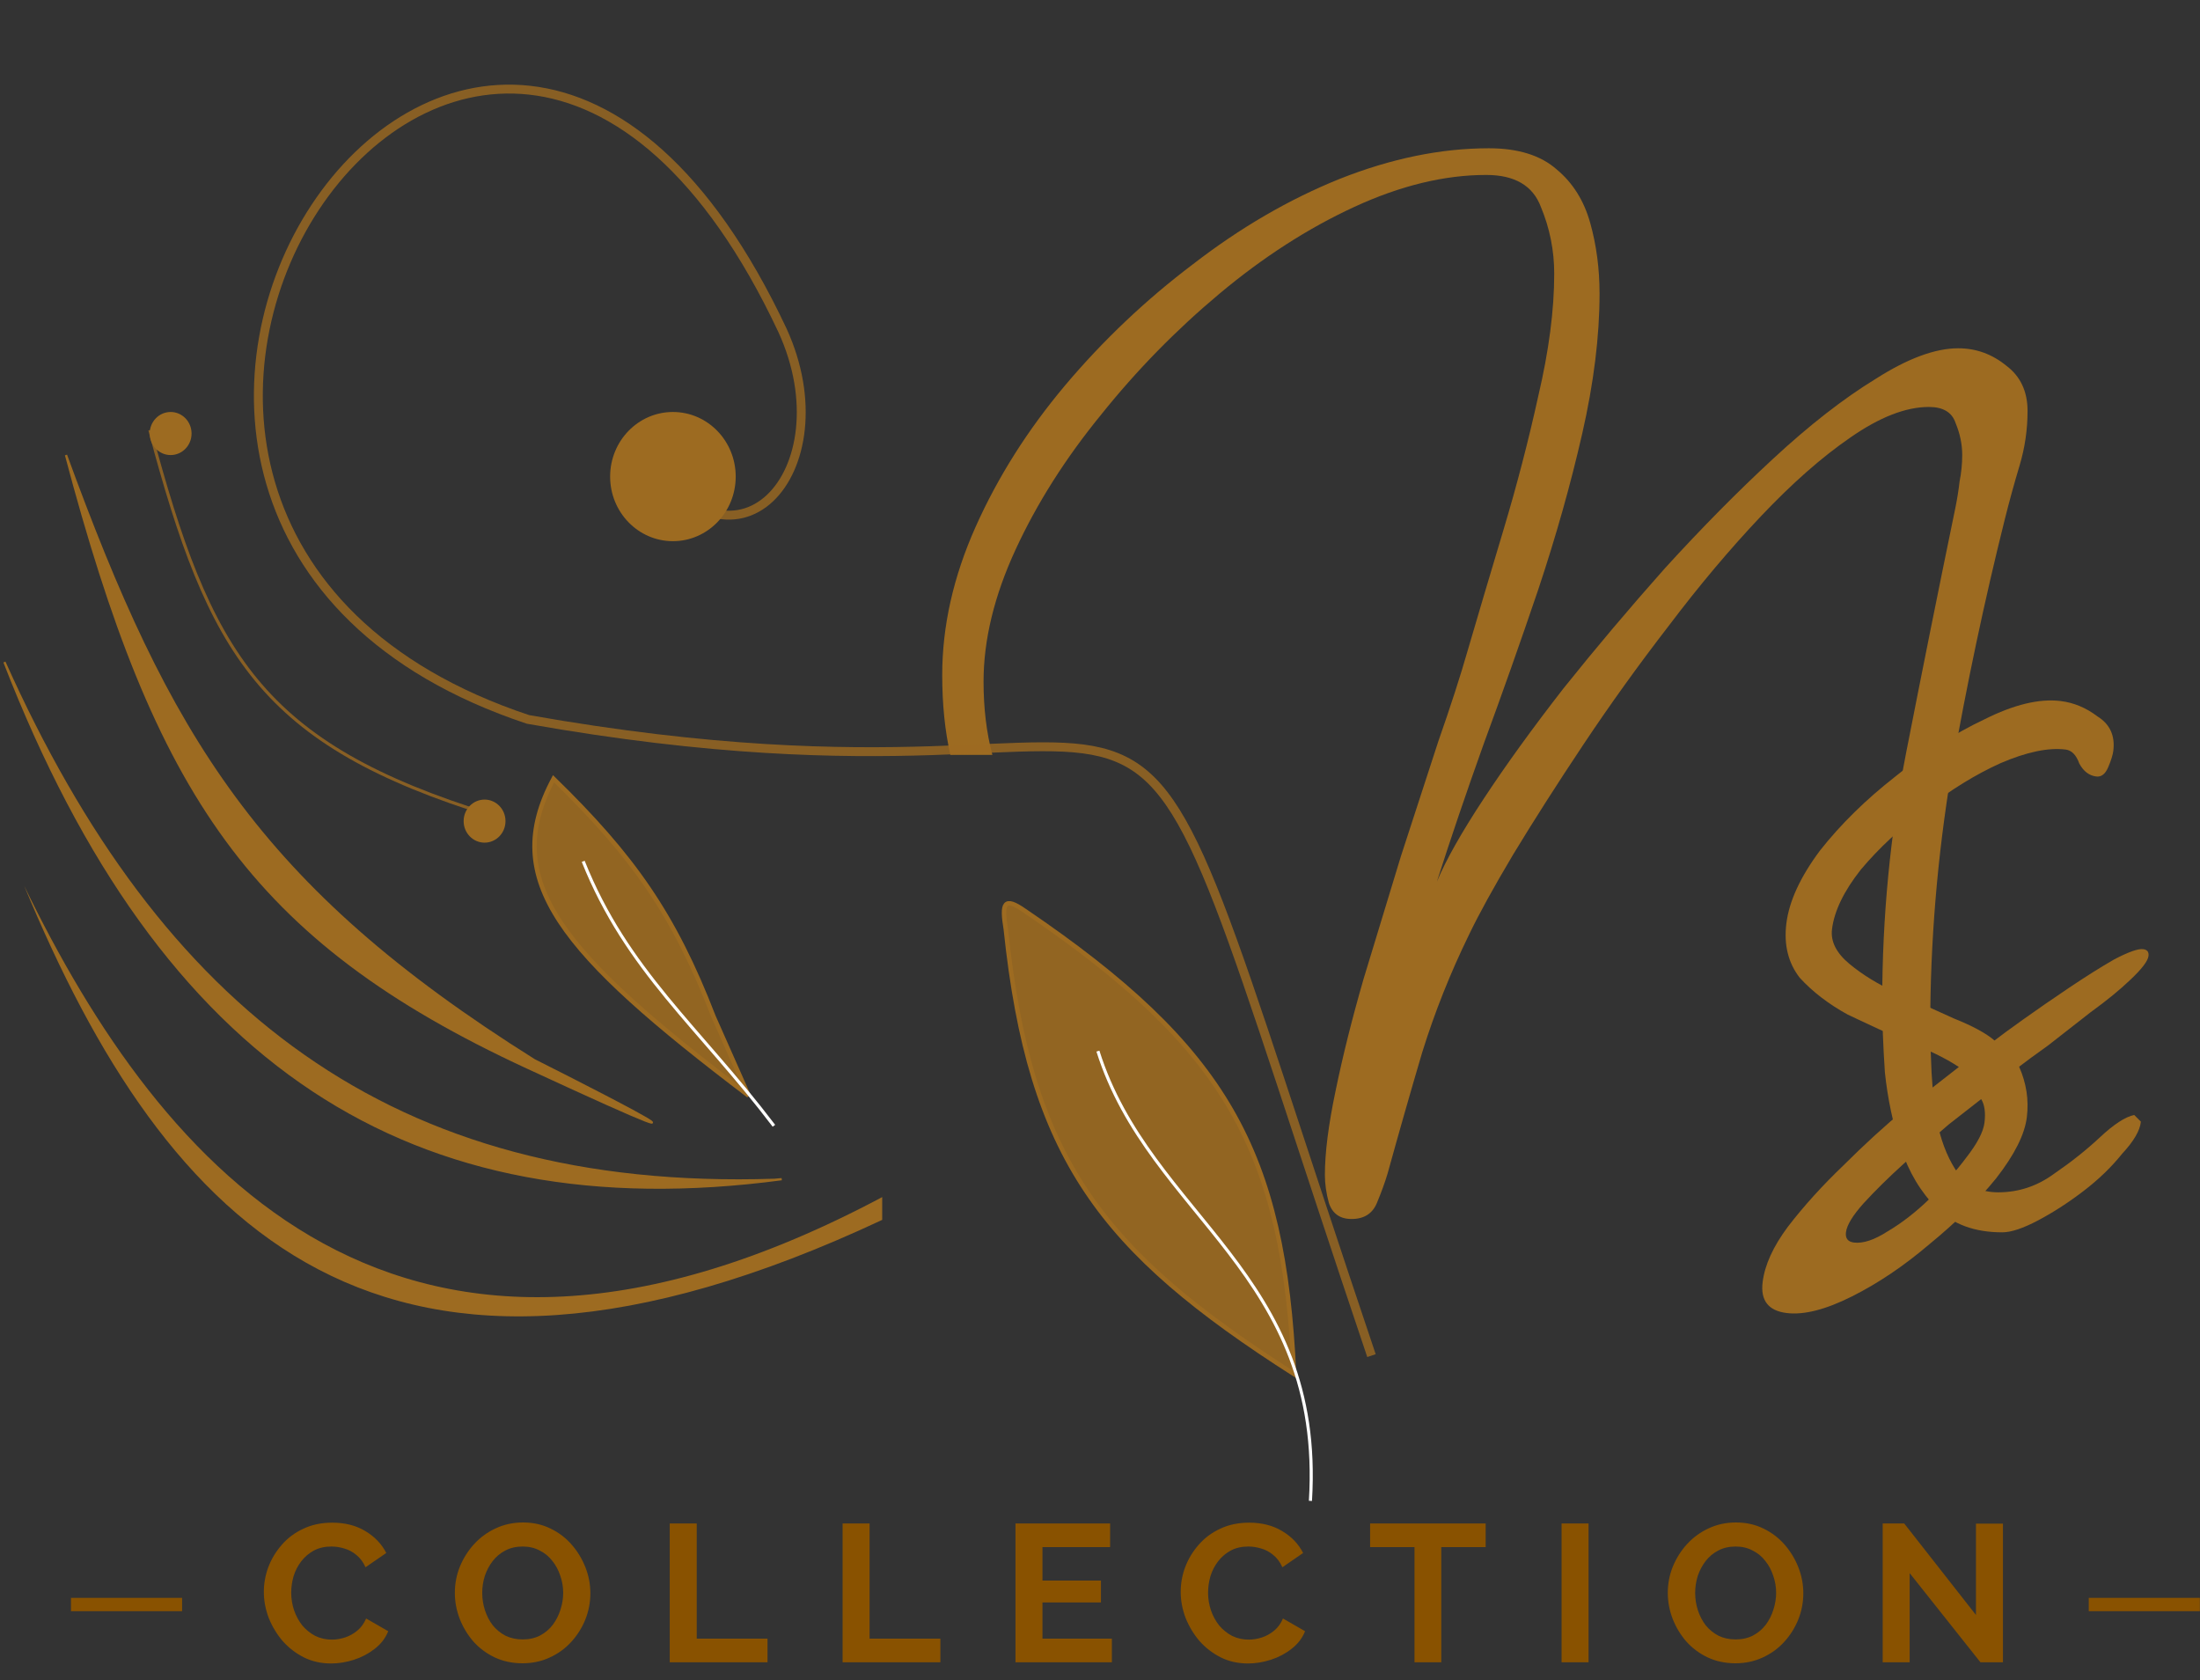<svg width="495" height="378" viewBox="0 0 495 378" fill="none" xmlns="http://www.w3.org/2000/svg">
<rect x="0" y="0" width="495" height="378" fill="#333333" stroke="none"/>
<path d="M59.364 358.16C59.364 356.253 59.701 354.391 60.376 352.572C61.08 350.724 62.092 349.052 63.412 347.556C64.732 346.031 66.345 344.828 68.252 343.948C70.159 343.039 72.329 342.584 74.764 342.584C77.639 342.584 80.117 343.215 82.2 344.476C84.312 345.737 85.881 347.38 86.908 349.404L82.244 352.616C81.716 351.443 81.027 350.519 80.176 349.844C79.325 349.14 78.416 348.656 77.448 348.392C76.48 348.099 75.527 347.952 74.588 347.952C73.063 347.952 71.728 348.26 70.584 348.876C69.469 349.492 68.531 350.299 67.768 351.296C67.005 352.293 66.433 353.408 66.052 354.64C65.7 355.872 65.524 357.104 65.524 358.336C65.524 359.715 65.744 361.049 66.184 362.34C66.624 363.601 67.24 364.731 68.032 365.728C68.853 366.696 69.821 367.473 70.936 368.06C72.08 368.617 73.327 368.896 74.676 368.896C75.644 368.896 76.627 368.735 77.624 368.412C78.621 368.089 79.545 367.576 80.396 366.872C81.247 366.168 81.907 365.259 82.376 364.144L87.348 367.004C86.732 368.559 85.72 369.879 84.312 370.964C82.933 372.049 81.379 372.871 79.648 373.428C77.917 373.985 76.201 374.264 74.5 374.264C72.271 374.264 70.232 373.809 68.384 372.9C66.536 371.961 64.937 370.729 63.588 369.204C62.268 367.649 61.227 365.919 60.464 364.012C59.731 362.076 59.364 360.125 59.364 358.16ZM117.565 374.22C115.277 374.22 113.195 373.78 111.317 372.9C109.469 372.02 107.871 370.832 106.521 369.336C105.201 367.811 104.175 366.109 103.441 364.232C102.708 362.325 102.341 360.375 102.341 358.38C102.341 356.297 102.723 354.317 103.485 352.44C104.277 350.533 105.348 348.847 106.697 347.38C108.076 345.884 109.689 344.711 111.537 343.86C113.415 342.98 115.468 342.54 117.697 342.54C119.956 342.54 122.009 342.995 123.857 343.904C125.735 344.813 127.333 346.031 128.653 347.556C129.973 349.081 131 350.783 131.733 352.66C132.467 354.537 132.833 356.473 132.833 358.468C132.833 360.521 132.452 362.501 131.689 364.408C130.927 366.285 129.856 367.972 128.477 369.468C127.128 370.935 125.515 372.093 123.637 372.944C121.789 373.795 119.765 374.22 117.565 374.22ZM108.501 358.38C108.501 359.729 108.707 361.035 109.117 362.296C109.528 363.557 110.115 364.687 110.877 365.684C111.669 366.652 112.623 367.429 113.737 368.016C114.881 368.573 116.172 368.852 117.609 368.852C119.076 368.852 120.381 368.559 121.525 367.972C122.669 367.356 123.623 366.549 124.385 365.552C125.148 364.525 125.72 363.396 126.101 362.164C126.512 360.903 126.717 359.641 126.717 358.38C126.717 357.031 126.497 355.74 126.057 354.508C125.647 353.247 125.045 352.132 124.253 351.164C123.491 350.167 122.537 349.389 121.393 348.832C120.279 348.245 119.017 347.952 117.609 347.952C116.113 347.952 114.793 348.26 113.649 348.876C112.535 349.463 111.596 350.255 110.833 351.252C110.071 352.249 109.484 353.364 109.073 354.596C108.692 355.828 108.501 357.089 108.501 358.38ZM150.691 374V342.76H156.763V368.676H172.691V374H150.691ZM189.586 374V342.76H195.658V368.676H211.586V374H189.586ZM250.174 368.676V374H228.482V342.76H249.778V348.084H234.554V355.608H247.71V360.536H234.554V368.676H250.174ZM265.657 358.16C265.657 356.253 265.994 354.391 266.669 352.572C267.373 350.724 268.385 349.052 269.705 347.556C271.025 346.031 272.638 344.828 274.545 343.948C276.452 343.039 278.622 342.584 281.057 342.584C283.932 342.584 286.41 343.215 288.493 344.476C290.605 345.737 292.174 347.38 293.201 349.404L288.537 352.616C288.009 351.443 287.32 350.519 286.469 349.844C285.618 349.14 284.709 348.656 283.741 348.392C282.773 348.099 281.82 347.952 280.881 347.952C279.356 347.952 278.021 348.26 276.877 348.876C275.762 349.492 274.824 350.299 274.061 351.296C273.298 352.293 272.726 353.408 272.345 354.64C271.993 355.872 271.817 357.104 271.817 358.336C271.817 359.715 272.037 361.049 272.477 362.34C272.917 363.601 273.533 364.731 274.325 365.728C275.146 366.696 276.114 367.473 277.229 368.06C278.373 368.617 279.62 368.896 280.969 368.896C281.937 368.896 282.92 368.735 283.917 368.412C284.914 368.089 285.838 367.576 286.689 366.872C287.54 366.168 288.2 365.259 288.669 364.144L293.641 367.004C293.025 368.559 292.013 369.879 290.605 370.964C289.226 372.049 287.672 372.871 285.941 373.428C284.21 373.985 282.494 374.264 280.793 374.264C278.564 374.264 276.525 373.809 274.677 372.9C272.829 371.961 271.23 370.729 269.881 369.204C268.561 367.649 267.52 365.919 266.757 364.012C266.024 362.076 265.657 360.125 265.657 358.16ZM334.277 348.084H324.289V374H318.261V348.084H308.273V342.76H334.277V348.084ZM351.355 374V342.76H357.427V374H351.355ZM390.477 374.22C388.189 374.22 386.106 373.78 384.229 372.9C382.381 372.02 380.782 370.832 379.433 369.336C378.113 367.811 377.086 366.109 376.353 364.232C375.62 362.325 375.253 360.375 375.253 358.38C375.253 356.297 375.634 354.317 376.397 352.44C377.189 350.533 378.26 348.847 379.609 347.38C380.988 345.884 382.601 344.711 384.449 343.86C386.326 342.98 388.38 342.54 390.609 342.54C392.868 342.54 394.921 342.995 396.769 343.904C398.646 344.813 400.245 346.031 401.565 347.556C402.885 349.081 403.912 350.783 404.645 352.66C405.378 354.537 405.745 356.473 405.745 358.468C405.745 360.521 405.364 362.501 404.601 364.408C403.838 366.285 402.768 367.972 401.389 369.468C400.04 370.935 398.426 372.093 396.549 372.944C394.701 373.795 392.677 374.22 390.477 374.22ZM381.413 358.38C381.413 359.729 381.618 361.035 382.029 362.296C382.44 363.557 383.026 364.687 383.789 365.684C384.581 366.652 385.534 367.429 386.649 368.016C387.793 368.573 389.084 368.852 390.521 368.852C391.988 368.852 393.293 368.559 394.437 367.972C395.581 367.356 396.534 366.549 397.297 365.552C398.06 364.525 398.632 363.396 399.013 362.164C399.424 360.903 399.629 359.641 399.629 358.38C399.629 357.031 399.409 355.74 398.969 354.508C398.558 353.247 397.957 352.132 397.165 351.164C396.402 350.167 395.449 349.389 394.305 348.832C393.19 348.245 391.929 347.952 390.521 347.952C389.025 347.952 387.705 348.26 386.561 348.876C385.446 349.463 384.508 350.255 383.745 351.252C382.982 352.249 382.396 353.364 381.985 354.596C381.604 355.828 381.413 357.089 381.413 358.38ZM429.675 353.936V374H423.603V342.76H428.443L444.591 363.352V342.804H450.663V374H445.603L429.675 353.936Z" fill="#895200"/>
<path fill-rule="evenodd" clip-rule="evenodd" d="M435.8 271.86C439.4 275.46 444.3 277.26 450.5 277.26C452.5 277.26 455.2 276.36 458.6 274.56C462 272.76 465.4 270.56 468.8 267.96C472.2 265.36 475.1 262.56 477.5 259.56C480.1 256.76 481.5 254.36 481.7 252.36L480.2 250.86C478.2 251.26 475.6 252.96 472.4 255.96C469.4 258.76 466 261.46 462.2 264.06C458.4 266.86 454.2 268.26 449.6 268.26C445.8 268.26 442.8 266.86 440.6 264.06C438.6 261.26 437.1 257.76 436.1 253.56C435.3 249.36 434.8 245.26 434.6 241.26C434.4 237.06 434.3 233.66 434.3 231.06C434.3 211.86 435.9 192.66 439.1 173.46C442.5 154.06 446.5 135.16 451.1 116.76C452.1 112.76 453.2 108.76 454.4 104.76C455.6 100.76 456.2 96.66 456.2 92.46C456.2 88.06 454.6 84.66 451.4 82.26C448.2 79.66 444.6 78.36 440.6 78.36C435.4 78.36 429.2 80.66 422 85.26C414.8 89.66 407.1 95.66 398.9 103.26C390.9 110.66 382.8 118.86 374.6 127.86C366.6 136.86 359 145.86 351.8 154.86C344.8 163.86 338.8 172.16 333.8 179.76C328.8 187.36 325.3 193.56 323.3 198.36C326.3 188.96 329.8 178.66 333.8 167.46C338 156.06 342.1 144.46 346.1 132.66C350.1 120.66 353.4 108.96 356 97.56C358.6 86.16 359.9 75.66 359.9 66.06C359.9 60.46 359.2 55.16 357.8 50.16C356.4 45.16 353.9 41.16 350.3 38.16C346.7 34.96 341.6 33.36 335 33.36C324.2 33.36 313 35.66 301.4 40.26C290 44.86 279 51.26 268.4 59.46C257.8 67.46 248.2 76.56 239.6 86.76C231.2 96.76 224.5 107.36 219.5 118.56C214.5 129.76 212 140.86 212 151.86C212 158.492 212.611 164.485 213.832 169.84H223.285C221.962 164.853 221.3 159.359 221.3 153.36C221.3 143.96 223.7 134.06 228.5 123.66C233.3 113.26 239.7 103.16 247.7 93.36C255.7 83.36 264.6 74.26 274.4 66.06C284.2 57.86 294.3 51.36 304.7 46.56C315.1 41.76 325 39.36 334.4 39.36C340.8 39.36 344.9 41.76 346.7 46.56C348.7 51.36 349.7 56.36 349.7 61.56C349.7 69.76 348.5 78.96 346.1 89.16C343.9 99.16 341.3 109.16 338.3 119.16C335.3 129.16 332.6 138.26 330.2 146.46C328.6 152.06 326.4 158.86 323.6 166.86C321 174.86 318.2 183.46 315.2 192.66L306.8 220.26C304.2 229.26 302.1 237.66 300.5 245.46C298.9 253.06 298.1 259.36 298.1 264.36C298.1 266.36 298.4 268.46 299 270.66C299.8 273.06 301.5 274.26 304.1 274.26C306.9 274.26 308.8 273.06 309.8 270.66C310.8 268.26 311.6 266.06 312.2 264.06C314.8 254.66 317.4 245.56 320 236.76C322.8 227.76 326.3 218.96 330.5 210.36C332.7 205.76 336 199.76 340.4 192.36C345 184.76 350.3 176.46 356.3 167.46C362.3 158.46 368.7 149.56 375.5 140.76C382.3 131.76 389.2 123.56 396.2 116.16C403.2 108.76 409.9 102.86 416.3 98.46C422.9 93.86 428.8 91.56 434 91.56C437.2 91.56 439.2 92.76 440 95.16C441 97.56 441.5 99.96 441.5 102.36C441.5 104.36 441.3 106.36 440.9 108.36C440.7 110.16 440.4 112.06 440 114.06C436.2 132.46 432.5 150.86 428.9 169.26C425.3 187.66 423.5 206.36 423.5 225.36C423.5 229.96 423.7 235.26 424.1 241.26C424.7 247.06 425.9 252.76 427.7 258.36C429.5 263.76 432.2 268.26 435.8 271.86Z" fill="#9D6B21"/>
<path fill-rule="evenodd" clip-rule="evenodd" d="M401.999 295.417C397.89 294.91 396.087 292.601 396.589 288.492C397.063 284.61 398.963 280.442 402.288 275.986C405.869 271.33 410.02 266.744 414.743 262.229C419.493 257.485 424.188 253.198 428.826 249.368L440.738 240.063C437.737 238.07 433.91 236.207 429.256 234.473C424.858 232.54 420.36 230.478 415.761 228.288C411.419 225.897 407.817 223.135 404.956 220.001C402.352 216.666 401.342 212.602 401.928 207.808C402.541 202.785 405.065 197.303 409.498 191.362C414.159 185.448 419.82 179.89 426.48 174.687C433.168 169.256 439.831 164.98 446.468 161.86C453.133 158.512 458.863 157.134 463.656 157.726C466.624 158.092 469.38 159.244 471.923 161.18C474.724 162.916 475.914 165.497 475.496 168.921C475.385 169.835 475.003 171.062 474.351 172.604C473.699 174.145 472.803 174.846 471.661 174.705C470.064 174.508 468.792 173.539 467.846 171.8C467.156 169.861 466.126 168.807 464.756 168.638C460.876 168.159 456.001 169.179 450.132 171.699C444.492 174.246 438.854 177.722 433.218 182.124C427.61 186.298 422.774 190.799 418.708 195.628C414.871 200.484 412.702 204.967 412.2 209.076C411.865 211.816 413.17 214.41 416.115 216.86C419.059 219.309 422.617 221.487 426.786 223.392C431.184 225.326 435.468 227.245 439.638 229.15C443.835 230.828 446.878 232.478 448.765 234.101C450.046 233.101 452.209 231.514 455.255 229.341C458.301 227.168 461.717 224.809 465.504 222.264C469.29 219.719 472.679 217.588 475.669 215.871C478.887 214.183 481.067 213.409 482.209 213.55C483.122 213.663 483.522 214.176 483.411 215.089C483.271 216.231 481.893 218.031 479.276 220.488C476.914 222.746 473.955 225.161 470.396 227.735L460.791 235.239C457.745 237.412 455.581 238.999 454.3 239.999C455.936 243.678 456.517 247.457 456.043 251.338C455.569 255.22 453.271 259.802 449.15 265.087C445.057 270.144 440.05 275.087 434.131 279.918C428.44 284.777 422.632 288.695 416.707 291.671C410.782 294.648 405.88 295.896 401.999 295.417ZM417.144 279.559C419.198 279.812 421.735 278.967 424.753 277.022C427.999 275.105 431.201 272.604 434.359 269.518C437.516 266.431 440.203 263.403 442.42 260.432C444.893 257.261 446.255 254.649 446.506 252.594C446.784 250.311 446.537 248.542 445.764 247.288L438.463 252.991C435.361 255.621 431.989 258.565 428.347 261.823C424.962 264.881 421.932 267.867 419.259 270.782C416.842 273.496 415.536 275.652 415.341 277.25C415.173 278.62 415.774 279.389 417.144 279.559Z" fill="#9D6B21"/>
<path d="M230.602 204.946C276.09 235.84 288.828 258.975 291.171 309.166C247.623 281.34 231.727 260.62 226.309 209.109C225.341 203.217 225.852 201.611 230.602 204.946Z" fill="#9D6B21" fill-opacity="0.9" stroke="#9D6B21"/>
<path d="M247.031 236.489C258.8 273.836 298.017 286.386 294.847 337.679" stroke="white" stroke-width="0.7"/>
<path d="M160.543 228.714L168.425 246.49C126.039 214.357 112.335 198.055 124.55 175.219C142.409 192.643 151.592 205.578 160.543 228.714Z" fill="#9D6B21" fill-opacity="0.9" stroke="#9D6B21"/>
<path d="M131.222 193.793C141.061 218.42 157.234 231.037 174.132 253.289" stroke="white" stroke-width="0.7"/>
<path d="M308.581 304.999C241.923 107.309 285.564 191.418 118.797 161.86C-16.854 116.781 107.704 -71.13 176.059 74.33C190.507 105.888 164.964 134.866 143.338 100.142" stroke="#9D6B21" stroke-opacity="0.8" stroke-width="2"/>
<ellipse cx="151.407" cy="107.226" rx="14.127" ry="14.534" fill="#9D6B21"/>
<path d="M33.722 96.776C47.176 147.081 58.424 167.372 110.617 183.456" stroke="#9D6B21" stroke-opacity="0.8" stroke-width="0.7"/>
<ellipse cx="38.393" cy="97.537" rx="4.709" ry="4.845" fill="#9D6B21"/>
<ellipse cx="109.027" cy="184.742" rx="4.709" ry="4.845" fill="#9D6B21"/>
<path d="M120.197 238.521C57.8 199.357 37.866 165.388 14.849 102.381C35.031 178.404 56.263 211.318 118.577 240.161C180.89 269.004 120.197 238.521 120.197 238.521Z" fill="#9D6B21" stroke="#9D6B21" stroke-width="0.5"/>
<path d="M175.885 265.302C92.536 276.352 36.295 239.776 1 148.957C35.928 226.901 87.791 268.279 174.255 265.448L175.885 265.302Z" fill="#9D6B21" stroke="#9D6B21" stroke-width="0.5"/>
<path d="M198.496 274.46V269.334C89.895 327.126 36.185 262.739 5.432 199.276C37.466 276.517 85.803 327.293 198.496 274.46Z" fill="#9D6B21"/>
<line x1="15.97" y1="361" x2="40.97" y2="361" stroke="#895200" stroke-width="3"/>
<line x1="469.97" y1="361" x2="494.97" y2="361" stroke="#895200" stroke-width="3"/>
</svg>
